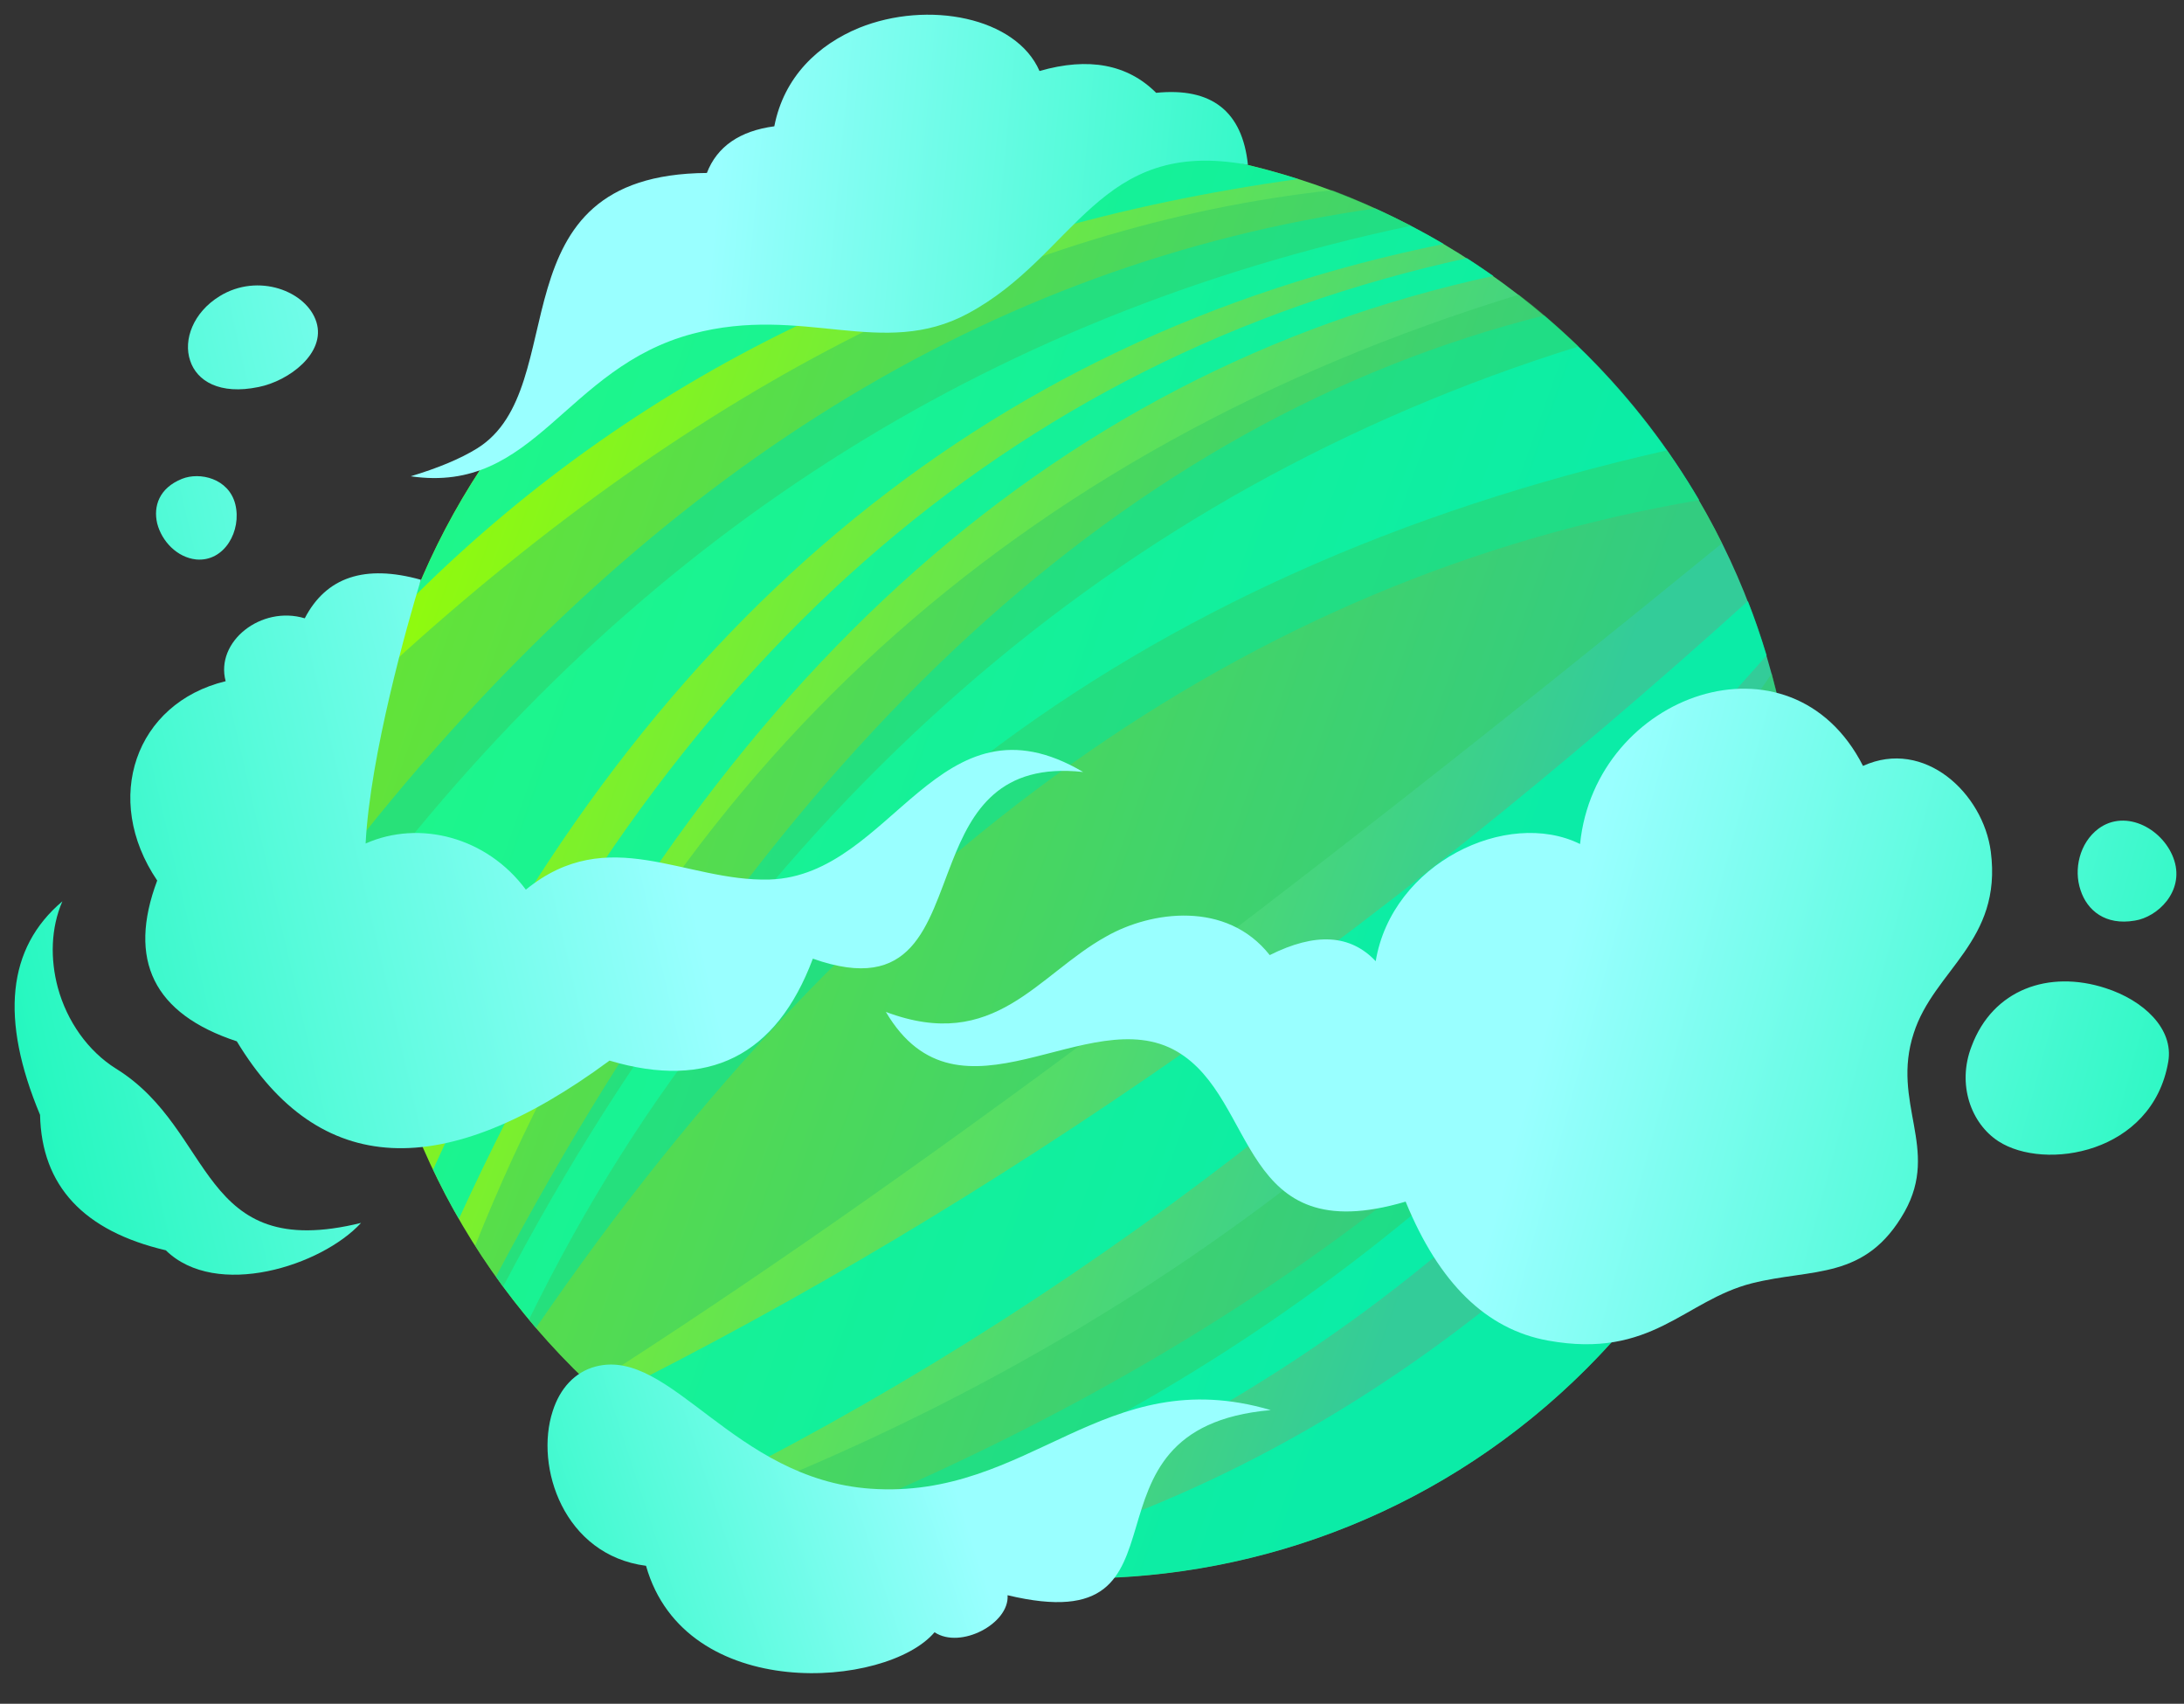 <?xml version="1.0" encoding="UTF-8"?><svg xmlns="http://www.w3.org/2000/svg" xmlns:xlink="http://www.w3.org/1999/xlink" height="335.9" preserveAspectRatio="xMidYMid meet" version="1.0" viewBox="-2.9 -2.9 430.7 335.9" width="430.7" zoomAndPan="magnify"><rect x="-2.9" y="-2.9" width="430.7" height="335.9" fill="#333333" stroke="none"/><g><g><linearGradient gradientTransform="matrix(.028 0 0 -.028 -36.52 -70.447)" gradientUnits="userSpaceOnUse" id="a" x1="3283.289" x2="11813.969" xlink:actuate="onLoad" xlink:show="other" xlink:type="simple" xmlns:xlink="http://www.w3.org/1999/xlink" y1="-6458.631" y2="-9477.361"><stop offset="0" stop-color="#9f0"/><stop offset="1" stop-color="#3c9"/></linearGradient><path clip-rule="evenodd" d="M110.2,266.9c55.2,55.2,144.6,55.2,199.8,0c55.2-55.2,55.2-144.6,0-199.8s-144.6-55.2-199.8,0 C55,122.2,55,211.7,110.2,266.9z" fill="url(#a)" fill-rule="evenodd"/><g id="change1_1"><path clip-rule="evenodd" d="M77.7,216.4c45-95.6,113-152.7,204.1-171.2c-4.4-2.6-8.9-4.9-13.5-7C192.4,49,126,90.1,69,161.3 C68.2,179.9,71.1,198.7,77.7,216.4L77.7,216.4z M116.4,272.7c7.2,6.4,14.8,11.9,22.8,16.5c75.6-38.3,144.4-92.6,206.3-162.9 c-1.1-3.6-2.3-7.2-3.7-10.7C268.1,182.2,193,234.6,116.4,272.7L116.4,272.7z M157.1,298c5.4,2.2,10.8,4,16.4,5.5 c76.5-26,135.8-73.1,177.8-141.4c-0.1-4.2-0.5-8.4-1-12.5C306.4,214.2,242,263.6,157.1,298z M186.7,306.3 c43.5,7.3,89.8-5.9,123.3-39.4c20.1-20.1,32.9-44.9,38.4-70.8C302.2,254.4,248.3,291.2,186.7,306.3L186.7,306.3z M332.2,95.7 c-6-10.2-13.3-19.8-22.1-28.6c-2.7-2.7-5.6-5.3-8.5-7.8c-82,20.7-150.9,83.9-206.7,189.5c2.4,3.4,5.1,6.8,7.9,10.1 C166.9,165.2,243.4,110.8,332.2,95.7L332.2,95.7z M291.6,51.5c-1.7-1.2-3.5-2.4-5.2-3.5c-90.5,19.8-158.5,79.7-203.9,179.7 c1.6,3.3,3.2,6.5,5.1,9.7C135.6,132.6,203.6,70.6,291.6,51.5L291.6,51.5z M253.1,32.4c-48.7-15.5-104.2-4-142.9,34.7 c-14,14-24.5,30.3-31.4,47.6C124.2,69.6,182.3,42.2,253.1,32.4L253.1,32.4z" fill="#01f5ab" fill-opacity=".788" fill-rule="evenodd"/></g><g id="change2_1"><path clip-rule="evenodd" d="M164.2,300.6c74-27.2,136.3-75.5,186.8-144.9c-0.7-8.7-2.2-17.3-4.5-25.8c-51,74.3-118.7,128.2-202.9,161.7 C150.3,295.2,157.2,298.2,164.2,300.6z M110.2,266.9c1.1,1.1,2.3,2.2,3.4,3.3c61.1-39,135.4-94.4,223.1-166 c-3.1-6.3-6.8-12.4-10.9-18.3c-105.3,23.8-180.1,80.9-224.4,171.4C104.2,260.6,107.1,263.8,110.2,266.9z M308.4,65.4 c-3.8-3.7-7.7-7.1-11.8-10.2c-99.4,30.5-168,92.9-205.8,187.5c1.7,2.7,3.6,5.4,5.5,8.1C146.2,155.7,216.9,93.9,308.4,65.4 L308.4,65.4z M275.4,41.6c-5.1-2.6-10.3-5-15.6-7c-63,6.9-124.9,38.1-185.6,93.5c-4.2,14.9-6,30.4-5.2,45.7 C122.4,103.5,191.2,59.4,275.4,41.6L275.4,41.6z" fill="#3c6" fill-opacity=".49" fill-rule="evenodd"/></g><linearGradient gradientTransform="matrix(.028 0 0 -.028 -36.52 -70.447)" gradientUnits="userSpaceOnUse" id="b" x1="-480.892" x2="5712.238" xlink:actuate="onLoad" xlink:show="other" xlink:type="simple" xmlns:xlink="http://www.w3.org/1999/xlink" y1="-8599.998" y2="-7167.418"><stop offset="0" stop-color="#01f5ab"/><stop offset="1" stop-color="#9ff"/></linearGradient><path clip-rule="evenodd" d="M210.7,149.3c-28.5-16.8-37.5,20.4-61.8,21.2c-16.7,0.5-31.8-11.3-48.1,2c-7.7-10.4-21-13.8-31.6-9.1 c0.9-17.4,8.2-43.2,10.9-52c-11.1-3.1-18.7-0.5-22.9,7.6c-8.6-2.6-17.7,4.6-15.6,12.4c-17.8,4.3-24.4,23.2-13.5,39.3 c-5.9,15.7-0.7,26.3,15.7,31.7c16.2,26.8,40.7,28,73.5,3.8c19.5,5.8,32.9-0.9,40.1-20.1c19.8,7,22.5-6.6,27.5-19.2 C188.8,157,194.2,147.5,210.7,149.3L210.7,149.3z M40.4,55.5c7.6-4.7,17.2-1,19.1,5.1c1.9,6.1-5.4,11.6-11.4,12.8 c-7.7,1.6-12.2-1.2-13.5-5.2C33.2,64.1,35.2,58.7,40.4,55.5z M35.8,107.4c5.6,0.5,9-5.7,7.7-10.9c-1.3-5.1-7-6.4-10.5-5 c-4.5,1.8-5.7,5.4-4.9,8.8C29,103.8,32,107,35.8,107.4z M9.4,174.8c-2.3,5.3-2.4,11.4-0.9,17c1.8,6.6,5.9,12.5,11.5,16 c19.7,12.2,16.1,38.3,48.3,30.4c-7.8,8.5-28.6,15.1-38.5,5.4C13.6,239.8,5.3,230.9,5,216.9C-2.9,198-1.5,184,9.4,174.8L9.4,174.8z" fill="url(#b)" fill-rule="evenodd"/><linearGradient gradientTransform="matrix(.028 0 0 -.028 -36.52 -70.447)" gradientUnits="userSpaceOnUse" id="c" x1="3319.291" x2="7790.122" xlink:actuate="onLoad" xlink:show="other" xlink:type="simple" xmlns:xlink="http://www.w3.org/1999/xlink" y1="-13910.086" y2="-12445.286"><stop offset="0" stop-color="#01f5ab"/><stop offset="1" stop-color="#9ff"/></linearGradient><path clip-rule="evenodd" d="M124.5,305.8c7.7,27.2,47.5,24.2,56.9,13.1c5.1,3.4,14.8-1.7,14.4-7.3c39.3,9.4,10.9-32.9,51.9-36.5 c-33-9.7-47.4,17.7-78.9,15.5c-27.1-1.9-39.4-27.9-54.2-24.1c-4.2,1.1-7.1,4.4-8.5,8.8C102.5,286.3,108.3,303.7,124.5,305.8 L124.5,305.8z" fill="url(#c)" fill-rule="evenodd"/><linearGradient gradientTransform="matrix(.028 0 0 -.028 -36.52 -70.447)" gradientUnits="userSpaceOnUse" id="d" x1="18218.719" x2="12173.648" xlink:actuate="onLoad" xlink:show="other" xlink:type="simple" xmlns:xlink="http://www.w3.org/1999/xlink" y1="-10928.873" y2="-9298.673"><stop offset="0" stop-color="#01f5ab"/><stop offset="1" stop-color="#9ff"/></linearGradient><path clip-rule="evenodd" d="M410.9,160.5c5.5-4.1,13.1,0.2,15,6.3c1.9,6.1-3.3,11.1-7.8,11.8c-5.8,1-9.4-2-10.7-6 C406,168.5,407.2,163.3,410.9,160.5z M171.8,196.6c14.5,24.6,39.9-2.4,57.4,7.8c16.1,9.4,12,39.4,45.1,29.6 c6.6,16.1,15.9,25.2,28.1,27.4c20.5,3.7,26.8-7.9,40.2-11.3c11.9-3,22.4-0.5,30.1-14.1c7-12.5-2.7-21.4,1.8-35.2 c4-12.5,17.5-18.1,15.2-35.8c-1.5-11.5-13.1-22.4-25.2-16.9c-14.2-27.9-52.8-14.3-55.8,15.4c-14.4-7.1-37.1,3.8-40.3,23.1 c-5-5.3-11.9-5.7-20.9-1.2c-8.5-10.8-23.4-8.7-32.2-3.7C201.7,189.2,193.3,204.7,171.8,196.6z M412.3,191.9 c7.5,2.4,13.5,8,12.4,14.5c-3.1,18.2-24.4,21.6-33.5,15.7c-5.4-3.5-8.2-11.2-5.3-18.7C390.1,192.1,401.2,188.3,412.3,191.9 L412.3,191.9z" fill="url(#d)" fill-rule="evenodd"/><linearGradient gradientTransform="matrix(.028 0 0 -.028 -36.52 -70.447)" gradientUnits="userSpaceOnUse" id="e" x1="11889.587" x2="6212.017" xlink:actuate="onLoad" xlink:show="other" xlink:type="simple" xmlns:xlink="http://www.w3.org/1999/xlink" y1="-4650.048" y2="-4122.508"><stop offset="0" stop-color="#01f5ab"/><stop offset="1" stop-color="#9ff"/></linearGradient><path clip-rule="evenodd" d="M225.1,15.4c10.9-1.1,17,3.6,18.1,14.2c-29.6-5.5-33.8,17.8-55.2,29.3c-16.9,9.1-32.4-1.8-54.3,4 c-25.3,6.7-31,31.7-55.6,28.1c5.3-1.6,9.7-3.4,13.1-5.5c19.3-12,2.6-54,45.3-54.3c2-5.2,6.5-8.3,13.3-9.2 c1.9-9.8,8.7-16.1,16.7-19.4c13.6-5.5,31-2.1,35.6,8.5C211.8,8.3,219.5,9.8,225.1,15.4z" fill="url(#e)" fill-rule="evenodd"/></g></g></svg>